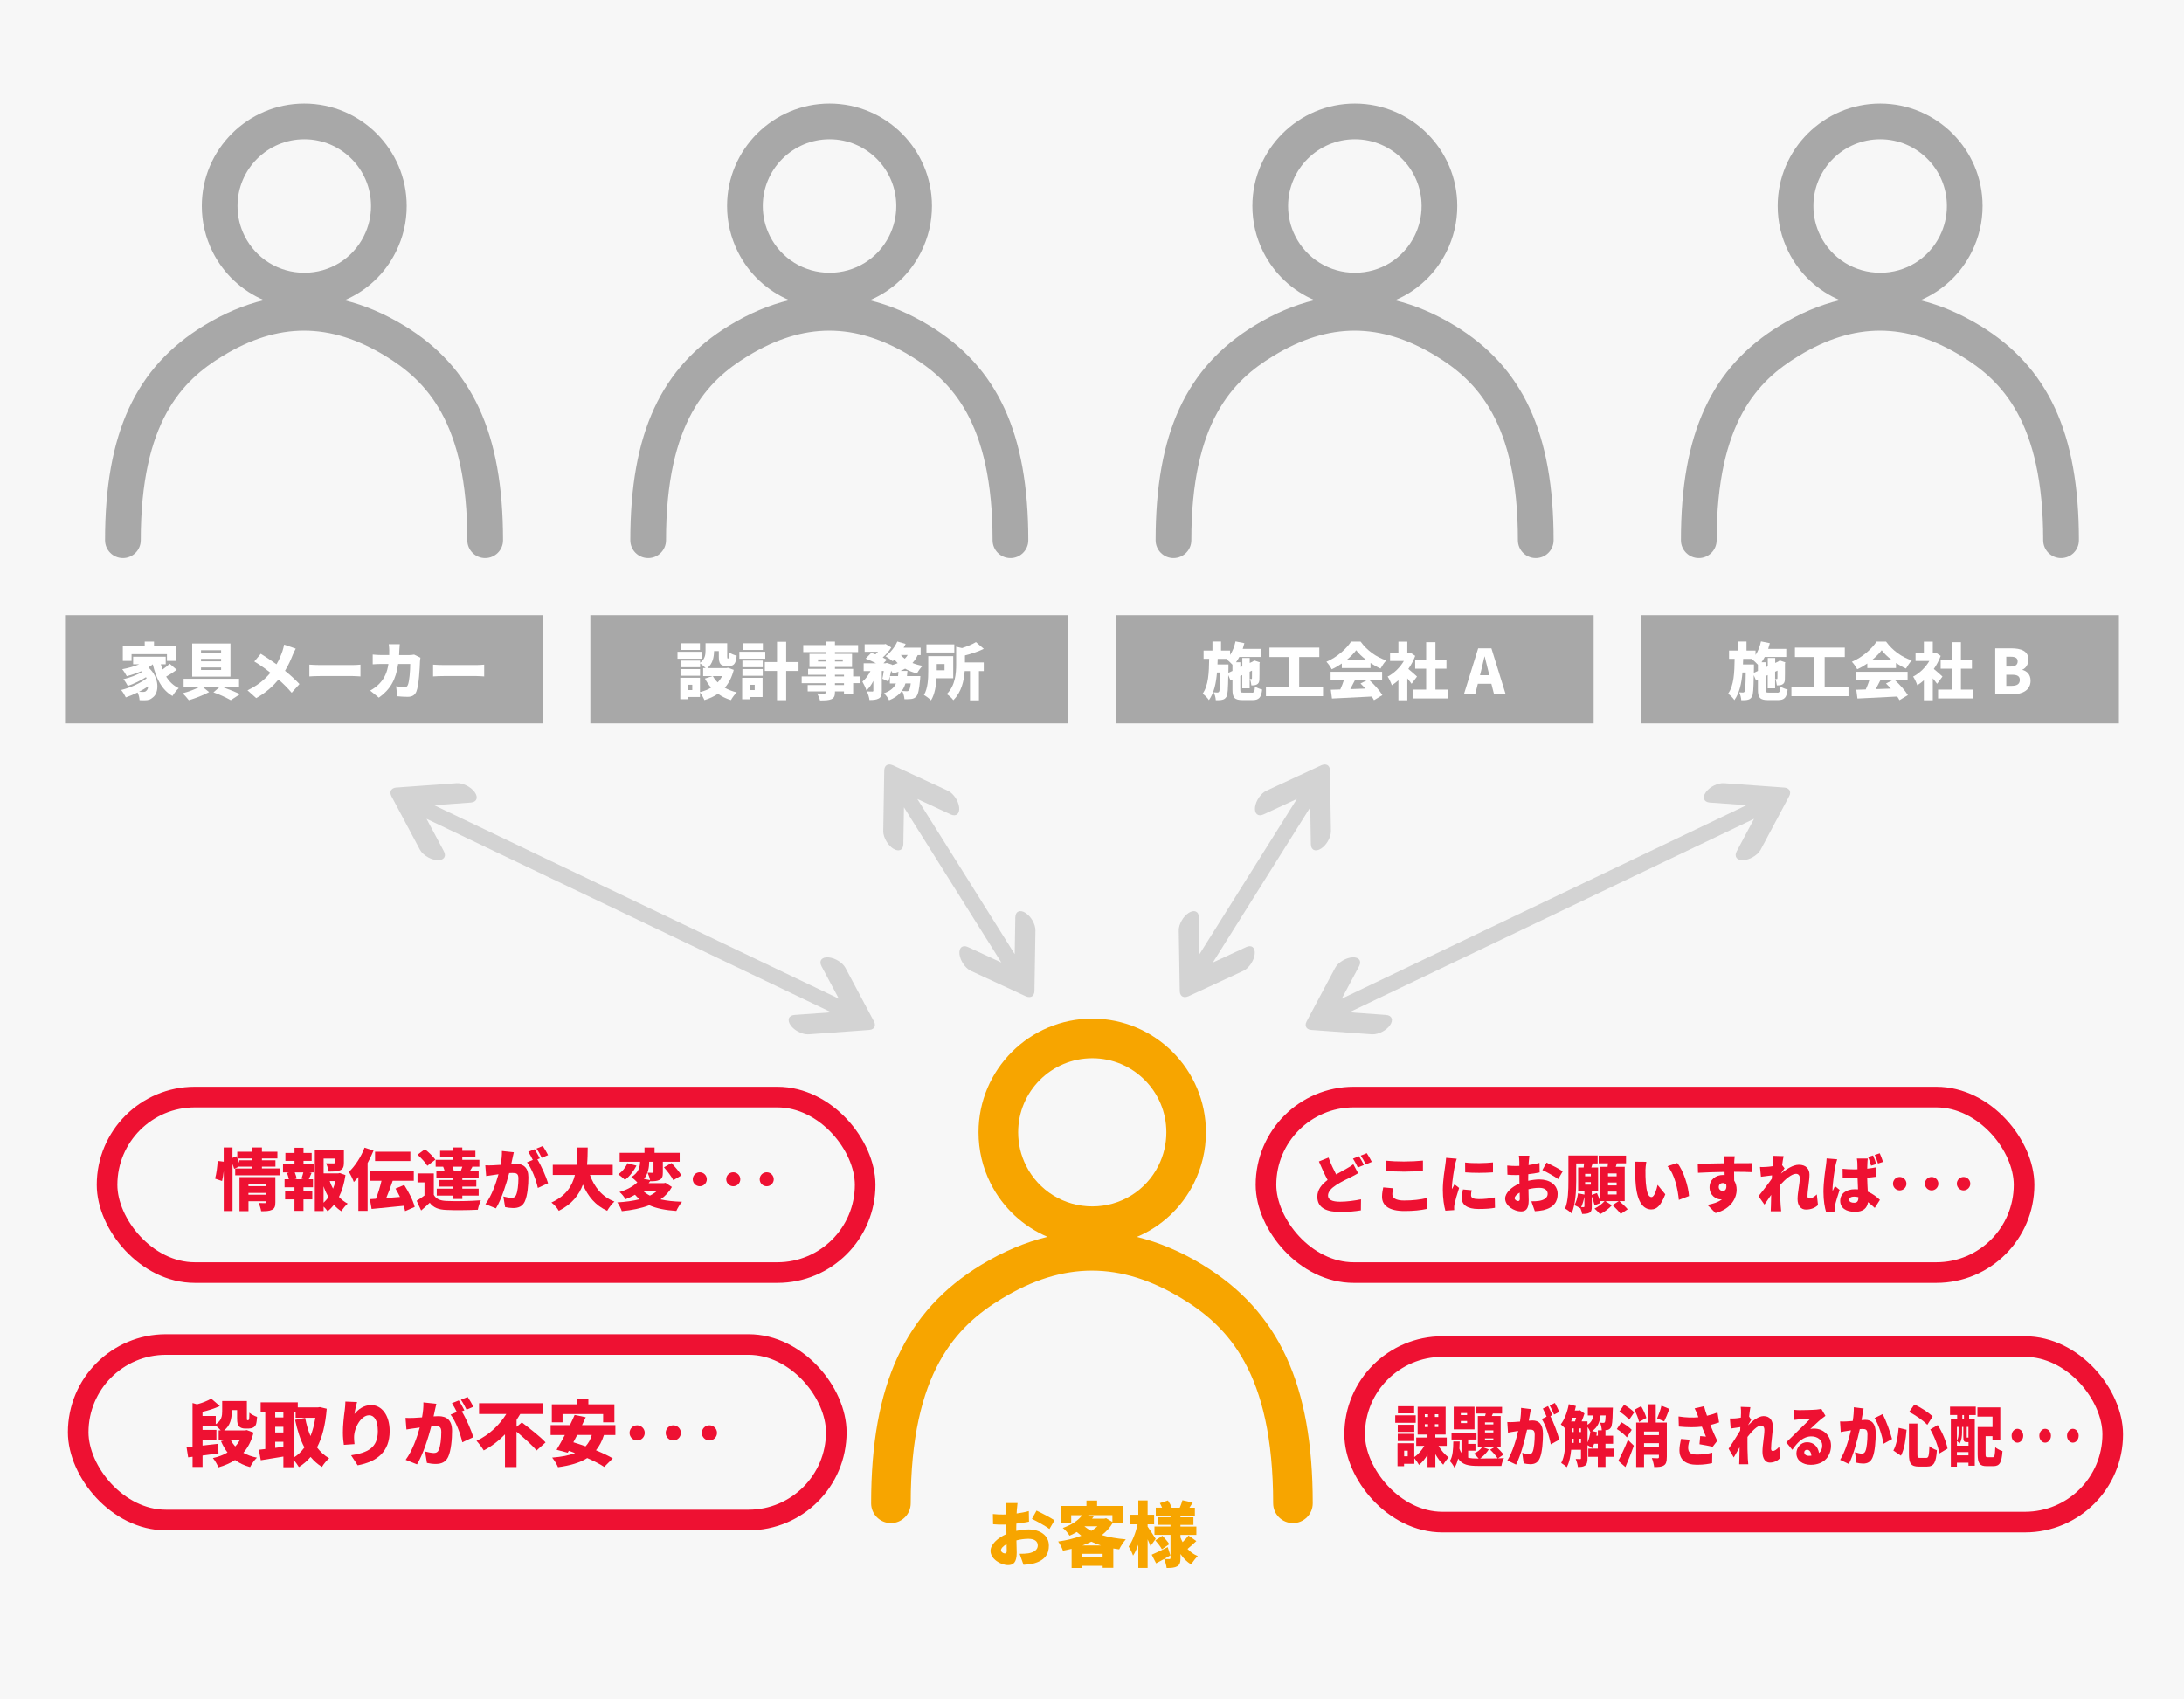 <?xml version="1.0" encoding="UTF-8"?><svg id="_イヤー_2" xmlns="http://www.w3.org/2000/svg" viewBox="0 0 529.55 412"><defs><style>.cls-1{fill:#fff;}.cls-2{fill:#ee1132;}.cls-3{fill:none;stroke:#ee1132;stroke-miterlimit:10;stroke-width:5px;}.cls-4{fill:#f7a500;}.cls-5{fill:#d3d3d3;}.cls-6{fill:#f7f7f7;}.cls-7{fill:#a8a8a8;}</style></defs><g id="contents"><g><rect class="cls-6" width="529.55" height="412"/><rect class="cls-3" x="25.96" y="266.03" width="183.81" height="42.56" rx="21.28" ry="21.28"/><rect class="cls-3" x="306.96" y="266.03" width="183.81" height="42.56" rx="21.28" ry="21.28"/><rect class="cls-3" x="328.46" y="326.53" width="183.81" height="42.56" rx="21.28" ry="21.28"/><rect class="cls-3" x="18.96" y="326.03" width="183.81" height="42.56" rx="21.28" ry="21.28"/><path class="cls-5" d="M249.26,241.75c.08,.02,.15,.02,.22,.02,.07,0,.14,.02,.21,.01,.06,0,.12-.02,.18-.04,.06-.01,.13-.02,.19-.05,.06-.02,.1-.06,.16-.09,.05-.03,.11-.06,.15-.1,.05-.04,.08-.1,.12-.15,.04-.05,.08-.09,.11-.15,.03-.06,.05-.13,.08-.19,.03-.07,.06-.13,.08-.21,.02-.07,.02-.14,.03-.22,.01-.09,.03-.18,.03-.28,0-.02,0-.03,0-.04l.24-14.65c.02-1.47-1.05-3.37-2.4-4.24-1.35-.87-2.46-.39-2.48,1.08l-.15,8.92-23.61-37.63,8.09,3.75c1.33,.62,2.25-.17,2.05-1.77-.2-1.6-1.44-3.39-2.78-4l-13.3-6.16s-.03,0-.04-.01c-.04-.02-.09-.03-.13-.05-.07-.03-.13-.05-.2-.06-.05-.01-.09-.03-.14-.04-.04,0-.07-.01-.11-.02-.06,0-.12-.01-.18-.01-.05,0-.09,0-.14,0-.03,0-.06,.01-.1,.02-.05,0-.11,.02-.16,.04-.04,.01-.08,.02-.12,.03-.03,.01-.06,.03-.09,.05-.02,.01-.05,.01-.07,.03s-.04,.04-.06,.05c-.03,.02-.06,.04-.09,.06-.03,.03-.05,.06-.08,.09-.04,.04-.07,.08-.1,.13-.02,.03-.04,.05-.06,.08-.02,.04-.04,.08-.05,.12-.02,.05-.05,.11-.07,.17-.01,.04-.02,.07-.03,.11-.01,.05-.02,.1-.02,.14-.01,.07-.02,.13-.03,.21,0,.05,0,.09-.01,.14,0,.02,0,.03,0,.04l-.24,14.65c-.01,.81,.31,1.76,.83,2.59,.42,.67,.96,1.26,1.56,1.65,1.35,.87,2.46,.39,2.48-1.08l.15-8.92,23.61,37.63-8.09-3.75c-1.33-.62-2.25,.17-2.05,1.77,.09,.71,.39,1.46,.8,2.13,.52,.83,1.23,1.54,1.97,1.88l13.3,6.16s.03,0,.04,.01c.09,.04,.18,.06,.26,.09,.07,.02,.14,.05,.21,.06Z"/><path class="cls-5" d="M287.61,241.75c-.08,.02-.15,.02-.22,.02-.07,0-.14,.02-.21,.01-.06,0-.12-.02-.18-.04-.06-.01-.13-.02-.19-.05-.06-.02-.1-.06-.16-.09-.05-.03-.11-.06-.15-.1-.05-.04-.08-.1-.12-.15-.04-.05-.08-.09-.11-.15-.03-.06-.05-.13-.08-.19-.03-.07-.06-.13-.08-.21-.02-.07-.02-.14-.03-.22-.01-.09-.03-.18-.03-.28,0-.02,0-.03,0-.04l-.24-14.65c-.02-1.47,1.05-3.37,2.4-4.24,1.35-.87,2.46-.39,2.48,1.08l.15,8.92,23.61-37.63-8.09,3.75c-1.33,.62-2.25-.17-2.05-1.77,.2-1.6,1.44-3.39,2.78-4l13.3-6.16s.03,0,.04-.01c.04-.02,.09-.03,.13-.05,.07-.03,.13-.05,.2-.06,.05-.01,.09-.03,.14-.04,.04,0,.07-.01,.11-.02,.06,0,.12-.01,.18-.01,.05,0,.09,0,.14,0,.03,0,.06,.01,.1,.02,.05,0,.11,.02,.16,.04,.04,.01,.08,.02,.12,.03,.03,.01,.06,.03,.09,.05,.02,.01,.05,.01,.07,.03s.04,.04,.06,.05c.03,.02,.06,.04,.09,.06,.03,.03,.05,.06,.08,.09,.04,.04,.07,.08,.1,.13,.02,.03,.04,.05,.06,.08,.02,.04,.04,.08,.05,.12,.02,.05,.05,.11,.07,.17,.01,.04,.02,.07,.03,.11,.01,.05,.02,.1,.02,.14,.01,.07,.02,.13,.03,.21,0,.05,0,.09,.01,.14,0,.02,0,.03,0,.04l.24,14.65c.01,.81-.31,1.76-.83,2.59-.42,.67-.96,1.26-1.56,1.65-1.35,.87-2.46,.39-2.48-1.08l-.15-8.92-23.61,37.63,8.09-3.75c1.33-.62,2.25,.17,2.05,1.77-.09,.71-.39,1.46-.8,2.13-.52,.83-1.23,1.54-1.97,1.88l-13.3,6.16s-.03,0-.04,.01c-.09,.04-.18,.06-.26,.09-.07,.02-.14,.05-.21,.06Z"/><path class="cls-5" d="M317.49,249.67c-.08-.02-.14-.06-.2-.09-.06-.03-.13-.05-.19-.09-.05-.04-.09-.08-.14-.12-.05-.04-.1-.08-.14-.13-.04-.05-.06-.1-.09-.16-.03-.05-.06-.1-.08-.16-.02-.06-.03-.13-.04-.19,0-.06-.03-.12-.03-.18,0-.07,.01-.14,.02-.2,0-.07,.01-.14,.03-.22,.02-.07,.05-.14,.08-.2,.03-.09,.06-.17,.11-.26,0-.01,0-.03,.02-.04l6.89-12.93c.69-1.3,2.55-2.44,4.15-2.55,1.6-.11,2.34,.85,1.65,2.15l-4.2,7.87,98.14-46.92-8.9-.64c-1.46-.11-1.88-1.24-.94-2.54,.95-1.3,2.9-2.26,4.37-2.16l14.61,1.06s.03,0,.04,0c.05,0,.09,.01,.14,.02,.07,.01,.14,.02,.2,.04,.05,.01,.1,.02,.14,.03,.04,.01,.07,.03,.1,.04,.06,.02,.11,.05,.16,.08,.04,.02,.08,.04,.12,.06,.03,.02,.05,.04,.08,.06,.04,.03,.08,.07,.12,.11,.03,.03,.06,.05,.09,.08,.02,.03,.04,.06,.06,.09,.01,.02,.04,.04,.05,.06s.01,.05,.02,.07c.01,.03,.03,.06,.05,.09,.01,.04,.02,.08,.03,.12,.01,.05,.02,.11,.03,.16,0,.03,0,.06,.01,.1,0,.04,0,.09-.01,.13,0,.06-.01,.12-.02,.18,0,.04-.01,.07-.02,.11-.01,.04-.03,.09-.05,.14-.02,.06-.05,.13-.07,.19-.02,.04-.04,.08-.06,.13,0,.01,0,.03-.02,.04l-6.89,12.93c-.38,.72-1.13,1.39-1.99,1.86-.69,.38-1.45,.63-2.17,.68-1.6,.11-2.34-.85-1.65-2.15l4.2-7.87-98.14,46.92,8.9,.64c1.46,.11,1.88,1.24,.94,2.54-.42,.58-1.04,1.09-1.73,1.47-.86,.47-1.82,.75-2.64,.69l-14.61-1.06s-.03,0-.04,0c-.1,0-.18-.03-.27-.05-.07-.01-.15-.02-.21-.05Z"/><path class="cls-5" d="M211.23,249.67c.08-.02,.14-.06,.2-.09,.06-.03,.13-.05,.19-.09,.05-.04,.09-.08,.14-.12,.05-.04,.1-.08,.14-.13,.04-.05,.06-.1,.09-.16,.03-.05,.06-.1,.08-.16,.02-.06,.03-.13,.04-.19,0-.06,.03-.12,.03-.18,0-.07-.01-.14-.02-.2,0-.07-.01-.14-.03-.22-.02-.07-.05-.14-.08-.2-.03-.09-.06-.17-.11-.26,0-.01,0-.03-.02-.04l-6.89-12.93c-.69-1.3-2.55-2.44-4.15-2.55-1.6-.11-2.34,.85-1.65,2.15l4.2,7.87-98.14-46.92,8.9-.64c1.46-.11,1.88-1.24,.94-2.54-.95-1.3-2.9-2.26-4.37-2.16l-14.61,1.06s-.03,0-.04,0c-.05,0-.09,.01-.14,.02-.07,.01-.14,.02-.2,.04-.05,.01-.1,.02-.14,.03-.04,.01-.07,.03-.1,.04-.06,.02-.11,.05-.16,.08-.04,.02-.08,.04-.12,.06-.03,.02-.05,.04-.08,.06-.04,.03-.08,.07-.12,.11-.03,.03-.06,.05-.09,.08-.02,.03-.04,.06-.06,.09-.01,.02-.04,.04-.05,.06s-.01,.05-.02,.07c-.01,.03-.03,.06-.05,.09-.01,.04-.02,.08-.03,.12-.01,.05-.02,.11-.03,.16,0,.03,0,.06-.01,.1,0,.04,0,.09,.01,.13,0,.06,.01,.12,.02,.18,0,.04,.01,.07,.02,.11,.01,.04,.03,.09,.05,.14,.02,.06,.05,.13,.07,.19,.02,.04,.04,.08,.06,.13,0,.01,0,.03,.02,.04l6.89,12.93c.38,.72,1.13,1.39,1.99,1.86,.69,.38,1.45,.63,2.17,.68,1.6,.11,2.34-.85,1.65-2.15l-4.2-7.87,98.14,46.92-8.9,.64c-1.46,.11-1.88,1.24-.94,2.54,.42,.58,1.04,1.09,1.73,1.47,.86,.47,1.82,.75,2.64,.69l14.61-1.06s.03,0,.04,0c.1,0,.18-.03,.27-.05,.07-.01,.15-.02,.21-.05Z"/><g><path class="cls-2" d="M67.78,283.34v1.66h-10.75v-1.66h4.14v-.44h-3.17v-.05l-1.23,.58c-.08-.32-.23-.75-.39-1.19v11.43h-2.13v-9.68c-.1,.86-.24,1.72-.41,2.4l-1.69-.58c.32-1.12,.55-2.95,.63-4.3l1.46,.18v-3.44h2.13v2.52l.93-.39,.23,.5v-1.61h3.64v-1.02h2.34v1.02h3.75v1.64h-3.75v.44h3.28v1.54h-3.28v.44h4.27Zm-6.61-1.98v-.44h-3.62c.16,.36,.31,.73,.45,1.07v-.63h3.17Zm5.6,10.18c0,.97-.18,1.53-.84,1.83-.65,.32-1.49,.34-2.61,.34-.08-.58-.36-1.44-.62-2,.57,.05,1.35,.03,1.56,.03s.29-.06,.29-.26v-.18h-4.3v2.4h-2.18v-8.26h8.7v6.09Zm-6.53-4.4v.5h4.3v-.5h-4.3Zm4.3,2.58v-.45h-4.3v.45h4.3Z"/><path class="cls-2" d="M73.58,282.33h2.57v1.96h-1.14l.54,.13c-.26,.57-.47,1.09-.67,1.53h1.01v1.96h-2.31v.97h2.14v1.96h-2.14v2.78h-2.18v-2.78h-2.27v-1.96h2.27v-.97h-2.4v-1.96h1.04c-.1-.47-.26-1.06-.45-1.53l.52-.13h-1.49v-1.96h2.79v-.83h-2.21v-1.93h2.21v-1.25h2.18v1.25h1.98v1.93h-1.98v.83Zm-.5,3.49c.16-.44,.34-1.02,.47-1.53h-2.08c.21,.52,.41,1.12,.45,1.53l-.47,.13h2.09l-.47-.13Zm10.68-.86c-.29,1.96-.81,3.77-1.57,5.28,.62,.67,1.31,1.22,2.11,1.62-.5,.42-1.19,1.27-1.53,1.85-.67-.42-1.27-.94-1.8-1.54-.47,.58-.97,1.1-1.54,1.54-.23-.36-.6-.76-.97-1.12v1.07h-2.13v-14.76h7.05v3.04c0,.96-.19,1.53-.91,1.83-.7,.31-1.61,.32-2.78,.32-.08-.62-.37-1.46-.63-2.01,.67,.03,1.59,.03,1.82,.03,.24-.02,.32-.05,.32-.23v-.94h-2.74v3.59h3.54l.37-.08,1.4,.5Zm-5.31,6.69c.44-.41,.83-.84,1.19-1.33-.45-.81-.86-1.7-1.19-2.65v3.98Zm1.49-5.26c.21,.65,.49,1.27,.81,1.85,.24-.58,.44-1.2,.58-1.85h-1.4Z"/><path class="cls-2" d="M90.57,279c-.41,.99-.89,2.03-1.44,3.02v11.61h-2.24v-8.23c-.36,.45-.73,.86-1.1,1.23-.19-.57-.81-1.87-1.2-2.45,1.49-1.41,2.96-3.65,3.8-5.89l2.19,.71Zm7.65,14.68c-.06-.39-.19-.81-.36-1.28-2.74,.29-5.62,.57-7.76,.76l-.41-2.37c.45-.03,.94-.05,1.46-.1,.52-1.28,1.01-2.91,1.35-4.37h-2.71v-2.27h10.54v2.27h-5.11c-.49,1.44-1.04,2.94-1.57,4.19,1.07-.08,2.21-.16,3.33-.26-.34-.7-.71-1.4-1.09-2.03l2.11-.88c1.07,1.66,2.19,3.8,2.55,5.33l-2.32,1.01Zm1.28-12.14h-8.56v-2.26h8.56v2.26Z"/><path class="cls-2" d="M105.18,289.73c.54,1.01,1.53,1.43,3.05,1.49,2.03,.1,5.94,.05,8.36-.16-.26,.54-.62,1.62-.73,2.29-2.13,.11-5.58,.15-7.66,.05-1.83-.08-3.05-.5-4.01-1.74-.62,.6-1.25,1.17-2.08,1.87l-1.09-2.35c.6-.36,1.27-.81,1.9-1.28v-3.18h-1.69v-2.18h3.95v5.2Zm-1.56-7.03c-.44-.78-1.51-1.9-2.39-2.7l1.8-1.33c.89,.71,2.01,1.77,2.53,2.53l-1.95,1.49Zm4.19,1.28c-.08-.34-.21-.75-.36-1.07h-1.82v-1.67h4.12v-.58h-3.04v-1.61h3.04v-.8h2.34v.8h3.18v1.61h-3.18v.58h4.14v1.67h-1.83l.15,.03c-.24,.39-.46,.75-.63,1.04h2.14v1.64h-3.96v.52h3.39v1.59h-3.39v.52h3.96v1.67h-3.96v.83h-2.34v-.83h-3.86v-1.67h3.86v-.52h-3.26v-1.59h3.26v-.52h-3.95v-1.64h2Zm3.93-.06c.11-.31,.26-.67,.36-1.01h-2.4c.15,.36,.29,.73,.34,1.01l-.31,.06h2.27l-.26-.06Z"/><path class="cls-2" d="M124.58,279.42c-.11,.49-.24,1.09-.34,1.54-.08,.44-.18,.88-.28,1.3,.42-.03,.8-.05,1.09-.05,1.85,0,3.07,.88,3.07,3.28,0,1.88-.21,4.46-.89,5.89-.55,1.15-1.49,1.56-2.81,1.56-.62,0-1.38-.1-1.95-.23l-.42-2.57c.58,.16,1.56,.34,1.96,.34,.5,0,.88-.18,1.09-.62,.41-.8,.6-2.63,.6-4.12,0-1.17-.49-1.32-1.49-1.32-.18,0-.45,.02-.75,.03-.65,2.5-1.85,6.36-3.21,8.57l-2.55-1.02c1.53-2.06,2.57-5.07,3.17-7.26-.42,.06-.78,.11-1.01,.15-.52,.06-1.44,.19-1.98,.29l-.21-2.61c.62,.05,1.23,.02,1.87,0,.47-.02,1.14-.06,1.85-.11,.23-1.25,.34-2.37,.31-3.36l2.89,.31Zm5.71,1.72c.96,1.53,2.16,4.3,2.6,5.78l-2.48,1.15c-.39-1.87-1.46-4.72-2.63-6.22l1.41-.58c-.32-.63-.73-1.43-1.1-1.98l1.53-.62c.41,.6,.97,1.66,1.27,2.22l-.58,.24Zm1.07-.39c-.32-.67-.84-1.62-1.28-2.24l1.53-.62c.42,.62,1.01,1.66,1.28,2.21l-1.53,.65Z"/><path class="cls-2" d="M143.04,284.91c1.06,2.94,2.94,5.31,5.93,6.46-.58,.52-1.38,1.56-1.75,2.24-2.86-1.32-4.64-3.47-5.89-6.35-.93,2.5-2.65,4.76-5.84,6.35-.37-.65-1.09-1.49-1.79-2.01,3.56-1.61,5.05-4.04,5.7-6.69h-5.37v-2.45h5.76c.11-1.43,.1-2.86,.11-4.2h2.6c-.02,1.35-.03,2.78-.16,4.2h6.23v2.45h-5.52Z"/><path class="cls-2" d="M162.92,287.82c-.68,1.23-1.62,2.22-2.76,3.02,1.48,.34,3.21,.52,5.21,.58-.49,.55-1.09,1.57-1.38,2.22-2.66-.18-4.81-.6-6.56-1.38-1.96,.76-4.25,1.2-6.66,1.44-.18-.58-.7-1.62-1.1-2.13,1.98-.11,3.82-.36,5.42-.76-.41-.32-.78-.7-1.12-1.09-.68,.39-1.45,.75-2.31,1.09-.29-.55-.97-1.4-1.46-1.75,1.98-.6,3.38-1.43,4.33-2.35-.42-.45-1.04-.99-1.46-1.28,1.8-1.07,2.11-2.53,2.13-3.73h-4.95v-2.16h6.02v-1.28h2.44v1.28h6.09v2.16h-4.08v2.57c0,.96-.13,1.51-.78,1.83-.62,.32-1.36,.34-2.29,.34v-.03c-.13,.16-.24,.32-.37,.49h3.7l.39-.08,1.54,1.01Zm-8.6-5.16c-.67,1.32-1.69,2.65-2.79,3.44-.42-.42-1.17-1.04-1.62-1.35,.97-.63,1.83-1.74,2.22-2.68l2.19,.58Zm1.56,6.07c.47,.47,1.04,.86,1.7,1.2,.68-.34,1.28-.73,1.79-1.2h-3.49Zm1.53-7.03c-.02,1.3-.2,2.86-1.27,4.17l1.48,.29c-.11-.58-.36-1.28-.6-1.79,.44,.02,1.02,.02,1.2,.02s.23-.03,.23-.19v-2.5h-1.04Zm5.39,.32c.86,.89,1.93,2.13,2.42,3l-1.96,1.17c-.41-.86-1.43-2.18-2.27-3.13l1.82-1.04Z"/><path class="cls-2" d="M169.67,284.26c.93,0,1.71,.76,1.71,1.7s-.78,1.7-1.71,1.7-1.7-.76-1.7-1.7,.76-1.7,1.7-1.7Z"/><path class="cls-2" d="M177.79,284.26c.93,0,1.71,.76,1.71,1.7s-.78,1.7-1.71,1.7-1.7-.76-1.7-1.7,.76-1.7,1.7-1.7Z"/><path class="cls-2" d="M185.9,284.26c.93,0,1.71,.76,1.71,1.7s-.78,1.7-1.71,1.7-1.7-.76-1.7-1.7,.76-1.7,1.7-1.7Z"/></g><g><path class="cls-2" d="M61.48,347.37c-.51,2.03-1.35,3.64-2.47,4.92,.93,.53,2.03,.93,3.29,1.17-.58,.53-1.31,1.59-1.66,2.29-1.44-.4-2.65-.96-3.64-1.72-1.17,.77-2.52,1.35-4.05,1.79-.26-.67-.86-1.72-1.33-2.26,1.33-.28,2.52-.74,3.54-1.35-.61-.79-1.14-1.72-1.58-2.75l1.21-.32h-1.77v-2.29h.49c-.33-.39-.82-.86-1.21-1.16h-3.19v1.05h3.36v2.35h-3.36v1.44c1.23-.12,2.54-.28,3.78-.42l.09,2.33c-1.28,.18-2.61,.35-3.87,.51v2.77h-2.42v-2.47l-1.07,.14-.39-2.47c.44-.04,.93-.09,1.45-.14v-10.56l1.09,.32c1.31-.35,2.61-.88,3.45-1.38l2.08,1.8c-1.28,.6-2.79,1.07-4.2,1.4v1h3.21v2.01c1.42-.88,1.56-2.03,1.56-3.12v-2.52h5.99v4.08c0,.28,0,.42,.02,.49,.04,.05,.07,.09,.12,.09h.16c.05,0,.11-.02,.14-.05,.05-.04,.09-.14,.12-.37,.02-.25,.05-.75,.05-1.4,.42,.39,1.26,.81,1.87,1.02-.05,.7-.14,1.47-.28,1.82-.14,.37-.37,.61-.7,.77-.28,.16-.72,.23-1.03,.23h-1c-.47,0-1.03-.16-1.35-.51-.33-.35-.49-.79-.49-2v-1.96h-1.3v.39c0,1.58-.32,3.36-1.86,4.54h5.06l.44-.09,1.63,.6Zm-5.55,1.79c.3,.58,.67,1.1,1.1,1.59,.46-.49,.84-1.02,1.16-1.59h-2.26Z"/><path class="cls-2" d="M79.22,341.63c-.32,3.89-1.09,6.95-2.35,9.35,.81,1.09,1.79,1.98,2.94,2.63-.58,.47-1.37,1.45-1.75,2.1-1.07-.67-1.96-1.47-2.75-2.42-.81,.96-1.75,1.77-2.84,2.45-.32-.53-.82-1.24-1.31-1.75v1.8h-2.45v-2.59c-1.93,.33-3.91,.63-5.48,.89l-.47-2.54c.47-.05,1-.1,1.56-.18v-8.97h-1.12v-2.35h9v1.23h4.92l.44-.07,1.66,.4Zm-12.49,.79v1.3h1.98v-1.3h-1.98Zm0,4.94h1.98v-1.38h-1.98v1.38Zm1.98,3.47v-1.21h-1.98v1.47l1.98-.26Zm2.45,2.65c1.02-.61,1.89-1.45,2.65-2.49-1.02-1.91-1.72-4.15-2.26-6.69l2.44-.47c.3,1.56,.72,3.05,1.3,4.4,.53-1.33,.91-2.82,1.17-4.43h-4.78v-1.37h-.51v11.05Z"/><path class="cls-2" d="M86.58,339.96c-.18,.61-.53,2.08-.63,2.91,.89-1.09,2.24-2.15,4.05-2.15,2.49,0,4.48,2.38,4.48,6.31,0,4.96-3,7.41-7.76,8.29l-1.59-2.43c3.91-.61,6.48-1.73,6.48-5.85,0-2.63-.88-3.85-2.1-3.85-1.98,0-3.66,3.05-3.66,5.33,0,.37,.02,.91,.11,1.66l-2.59,.18c-.1-.67-.23-1.79-.23-2.96,0-1.61,.18-3.52,.46-5.54,.09-.68,.14-1.47,.14-2l2.86,.12Z"/><path class="cls-2" d="M105.8,340.4c-.12,.53-.26,1.17-.37,1.66-.09,.47-.19,.95-.3,1.4,.46-.04,.86-.05,1.17-.05,2,0,3.31,.95,3.31,3.54,0,2.03-.23,4.82-.96,6.36-.6,1.24-1.61,1.68-3.03,1.68-.67,0-1.49-.11-2.1-.25l-.46-2.77c.63,.18,1.68,.37,2.12,.37,.54,0,.95-.19,1.17-.67,.44-.86,.65-2.84,.65-4.45,0-1.26-.53-1.42-1.61-1.42-.19,0-.49,.02-.81,.04-.7,2.7-2,6.87-3.47,9.25l-2.75-1.1c1.65-2.22,2.77-5.47,3.42-7.83-.46,.07-.84,.12-1.09,.16-.56,.07-1.56,.21-2.14,.32l-.23-2.82c.67,.05,1.33,.02,2.01,0,.51-.02,1.23-.07,2-.12,.25-1.35,.37-2.56,.33-3.63l3.12,.33Zm6.17,1.86c1.03,1.65,2.33,4.64,2.8,6.24l-2.68,1.24c-.42-2.01-1.58-5.1-2.84-6.71l1.52-.63c-.35-.68-.79-1.54-1.19-2.14l1.65-.67c.44,.65,1.05,1.79,1.37,2.4l-.63,.26Zm1.16-.42c-.35-.72-.91-1.75-1.38-2.42l1.65-.67c.46,.67,1.09,1.79,1.38,2.38l-1.65,.7Z"/><path class="cls-2" d="M126.53,344.92c1.77,1.38,4.48,3.43,5.75,4.85l-2.19,1.96c-.98-1.24-3.1-3.1-4.85-4.57v8.58h-2.8v-7.92c-1.49,1.54-3.22,2.89-5.15,3.89-.4-.68-1.21-1.75-1.75-2.33,3.07-1.4,5.64-3.94,7.22-6.5h-6.6v-2.61h15.38v2.61h-5.4c-.28,.49-.58,.98-.89,1.45v1.66l1.3-1.09Z"/><path class="cls-2" d="M146.44,347.97c-.47,1.49-1.12,2.72-1.94,3.71,1.58,.65,3.03,1.33,4.08,1.96l-2.08,2.07c-.98-.67-2.47-1.42-4.12-2.15-1.82,1.17-4.19,1.82-7.08,2.22-.23-.61-.95-1.77-1.42-2.33,2.22-.18,4.08-.51,5.55-1.1-.51-.19-1.02-.39-1.52-.54l-.26,.46-2.7-.72c.6-.98,1.31-2.24,2.01-3.57h-3.45v-2.4h4.68c.4-.86,.81-1.68,1.14-2.47l2.7,.56c-.28,.61-.6,1.26-.91,1.91h8.09v2.4h-2.77Zm-10.05-3.07h-2.59v-4.36h6.13v-1.42h2.73v1.42h6.31v4.36h-2.73v-2.01h-9.84v2.01Zm3.56,3.07c-.31,.61-.63,1.21-.93,1.77,.93,.28,1.93,.61,2.96,.98,.68-.74,1.19-1.63,1.51-2.75h-3.54Z"/><path class="cls-2" d="M154.49,345.62c1,0,1.84,.82,1.84,1.84s-.84,1.84-1.84,1.84-1.84-.82-1.84-1.84,.82-1.84,1.84-1.84Z"/><path class="cls-2" d="M163.25,345.62c1,0,1.84,.82,1.84,1.84s-.84,1.84-1.84,1.84-1.84-.82-1.84-1.84,.82-1.84,1.84-1.84Z"/><path class="cls-2" d="M172.01,345.62c1,0,1.84,.82,1.84,1.84s-.84,1.84-1.84,1.84-1.84-.82-1.84-1.84,.82-1.84,1.84-1.84Z"/></g><g><path class="cls-2" d="M343.27,345.01h-4.97v-1.81h4.97v1.81Zm5.52,5.59c.65,1.11,1.57,2.16,2.47,2.82-.42,.4-1.02,1.2-1.32,1.75-.67-.64-1.33-1.55-1.91-2.56v3.14h-1.9v-3c-.59,.99-1.29,1.86-2.06,2.47-.26-.48-.74-1.17-1.14-1.62v1.35h-2.49v.58h-1.59v-5.56h4.07v3.35c.94-.62,1.81-1.63,2.43-2.71h-1.96v-2.03h2.73v-.72h-2.39v-6.73h6.79v6.73h-2.5v.72h2.77v2.03h-2.02Zm-5.87-3.38h-4.01v-1.73h4.01v1.73Zm-4.01,.48h4.01v1.73h-4.01v-1.73Zm3.98-4.97h-3.94v-1.73h3.94v1.73Zm-1.56,9.04h-.87v1.36h.87v-1.36Zm4.14-8.17h.78v-.67h-.78v.67Zm0,2.44h.78v-.69h-.78v.69Zm3.27-3.11h-.82v.67h.82v-.67Zm0,2.42h-.82v.69h.82v-.69Z"/><path class="cls-2" d="M363.25,353.63c.58-.02,1.09-.03,1.41-.05-.26,.43-.52,1.31-.62,1.89h-5.66c-2.33,0-3.83-.27-4.83-1.79-.19,.85-.47,1.6-.9,2.21-.23-.5-.73-1.25-1.12-1.6,.74-1.09,.82-2.84,.85-4.74h1.55c-.01,.59-.03,1.17-.07,1.73,.13,.42,.31,.77,.5,1.06v-3.28h-2.41v-1.67h6.06v1.67h-2.03v1.06h1.77v1.65h-1.77v1.7c.66,.16,1.45,.21,2.39,.21h.16c-.32-.38-.82-.93-1.13-1.19,.79-.38,1.57-.99,2-1.62l1.59,.59c-.51,.83-1.33,1.65-2.11,2.21,1.04,0,2.85,0,4.26-.03-.42-.62-1.2-1.54-1.83-2.1l1.13-.69h-4.11v-7.47h1.76l.16-.62h-2.29v-1.6h6.24v1.6h-2.22l-.26,.62h2.15v7.47h-1.06c.66,.56,1.36,1.33,1.75,1.87l-1.33,.91Zm-5.73-7.02h-5.04v-5.48h5.04v5.48Zm-1.8-3.96h-1.52v.5h1.52v-.5Zm0,1.92h-1.52v.51h1.52v-.51Zm6.37,.34h-2.03v.5h2.03v-.5Zm0,1.94h-2.03v.5h2.03v-.5Zm0,1.94h-2.03v.5h2.03v-.5Z"/><path class="cls-2" d="M371.19,341.7c-.09,.48-.2,1.07-.28,1.52-.07,.43-.15,.87-.23,1.28,.35-.03,.66-.05,.9-.05,1.53,0,2.54,.87,2.54,3.24,0,1.86-.17,4.41-.74,5.82-.46,1.14-1.24,1.54-2.33,1.54-.51,0-1.14-.1-1.61-.22l-.35-2.53c.48,.16,1.29,.34,1.63,.34,.42,0,.73-.18,.9-.61,.34-.78,.5-2.6,.5-4.07,0-1.15-.4-1.3-1.24-1.3-.15,0-.38,.02-.62,.03-.54,2.47-1.53,6.28-2.66,8.46l-2.11-1.01c1.26-2.03,2.12-5,2.62-7.16-.35,.06-.65,.11-.83,.14-.43,.06-1.2,.19-1.64,.29l-.17-2.58c.51,.05,1.02,.02,1.55,0,.39-.02,.94-.06,1.53-.11,.19-1.23,.28-2.34,.26-3.32l2.39,.3Zm4.73,1.7c.79,1.51,1.79,4.25,2.15,5.7l-2.06,1.14c-.32-1.84-1.21-4.66-2.18-6.14l1.17-.58c-.27-.62-.6-1.41-.91-1.95l1.26-.61c.34,.59,.81,1.63,1.05,2.19l-.48,.24Zm.89-.38c-.27-.66-.7-1.6-1.06-2.21l1.26-.61c.35,.61,.83,1.63,1.06,2.18l-1.26,.64Z"/><path class="cls-2" d="M391.42,353.26h-2.14v2.45h-1.86v-2.45h-2.31v-1.99h2.31v-1.17h-.9c-.13,.4-.3,.77-.46,1.07-.26-.22-.77-.53-1.14-.74v3.17c0,.85-.12,1.43-.56,1.76-.46,.32-1.01,.37-1.77,.37-.05-.54-.31-1.44-.54-1.95,.44,.03,.93,.03,1.09,.03,.15,0,.2-.06,.2-.26v-2h-2.38c-.15,1.52-.44,3.09-1.08,4.23-.28-.3-.98-.83-1.34-1.03,.91-1.65,.98-4.04,.98-5.85v-2.48c-.34-.35-.78-.8-1.08-1.03,.9-1.15,1.59-3.01,1.94-4.89l1.72,.45c-.08,.37-.16,.74-.27,1.09h1.01l.24-.08,1.1,.8c-.17,.59-.43,1.27-.69,1.91h1.42v.82c.91-.54,1.26-1.31,1.41-2.26h-1.33v-1.89h6.08s-.01,.46-.03,.71c-.05,2.52-.16,3.67-.46,4.12-.24,.37-.52,.51-.87,.59-.16,.03-.39,.05-.63,.06h.19v1.33h1.85v1.94h-1.85v1.17h2.14v1.99Zm-10.12-9.47c-.12,.3-.23,.61-.35,.9h.94c.09-.27,.19-.59,.27-.9h-.86Zm-.23,5.14c0,.3,0,.62-.01,.95h.51v-1.01h-.5v.06Zm0-1.68h.5v-.88h-.5v.88Zm1.76,0h.51v-.88h-.51v.88Zm.51,2.63v-1.01h-.51v1.01h.51Zm1.59-.1c.31-.72,.54-1.62,.67-2.52-.13-.35-.39-.85-.67-1.22v3.73Zm2.5-1.62v-1.33h.95c-.03-.58-.19-1.36-.43-1.86,.36,.05,.65,.06,.82,.06,.15,0,.26-.03,.35-.18,.09-.14,.16-.59,.2-1.62h-1.24c-.2,1.62-.69,2.88-2.03,3.78l1.16,.27c-.04,.29-.09,.58-.15,.86h.36Z"/><path class="cls-2" d="M394.46,348.55c-.48-.62-1.57-1.49-2.43-2.02l1.1-1.65c.85,.46,1.96,1.23,2.51,1.84l-1.18,1.83Zm-2.08,5.69c.66-1.22,1.59-3.19,2.34-5.09l1.43,1.41c-.6,1.73-1.32,3.51-2.04,5.18l-1.72-1.49Zm1.4-13.59c.83,.46,1.92,1.22,2.46,1.83l-1.22,1.79c-.47-.61-1.53-1.46-2.37-1.99l1.13-1.63Zm3.64,4.17c-.15-.8-.65-2.03-1.14-2.96l1.65-.87c.51,.87,1.06,2.03,1.26,2.85l-1.77,.98Zm6.72,8.54c0,1.06-.16,1.65-.73,2-.56,.35-1.32,.38-2.33,.38-.07-.62-.32-1.59-.56-2.18,.52,.05,1.24,.05,1.44,.05,.2-.02,.27-.08,.27-.29v-.54h-3.6v2.95h-1.91v-10.77h2.77v-4.44h1.98v4.44h2.68v8.4Zm-5.51-6.23v.88h3.6v-.88h-3.6Zm3.6,3.72v-.9h-3.6v.9h3.6Zm2.53-9.2c-.42,1.15-.87,2.27-1.25,3.03l-1.71-.74c.36-.82,.82-2.08,1.05-3.08l1.91,.79Z"/><path class="cls-2" d="M416.82,344.92c-.62,.21-1.34,.43-2.12,.62,.5,1.28,1.09,2.63,1.68,3.85l-1.12,1.44c-.81-.19-2.12-.46-3.19-.62l.17-1.97c.42,.05,1.02,.11,1.4,.13-.28-.69-.65-1.52-.99-2.42-1.6,.19-3.46,.19-5.59-.02l-.07-2.45c1.9,.29,3.46,.32,4.81,.19l-.2-.53c-.24-.66-.38-.99-.71-1.62l2.29-.53c.17,.74,.43,1.49,.71,2.32,.93-.21,1.73-.48,2.55-.8l.38,2.4Zm-7.14,4.2c-.15,.48-.36,1.38-.36,1.84,0,1.03,.32,1.76,2.15,1.76s2.72-.24,3.7-.46l-.04,2.53c-.7,.16-1.92,.4-3.66,.4-2.78,0-4.26-1.22-4.26-3.56,0-.71,.17-1.78,.38-2.71l2.1,.19Z"/><path class="cls-2" d="M431.65,353.54c-.56,.59-1.36,1.12-2.54,1.12-1.06,0-1.77-.96-1.77-2.63s.47-3.86,.47-5.26c0-.71-.31-1.09-.81-1.09-.91,0-2.27,1.41-3.29,2.76-.01,.34-.01,.67-.01,.99,0,1.2,0,2.76,.09,4.28,.01,.29,.07,.98,.11,1.36h-2.2c.03-.4,.04-1.06,.04-1.31,.01-.96,.03-1.79,.05-2.8-.51,.88-1.05,1.86-1.41,2.45l-1.25-2.11c.75-1.11,2-3.03,2.8-4.39l.04-.85c-.69,.1-1.61,.24-2.33,.35l-.2-2.45c.43,.02,.77,.02,1.32-.02,.36-.03,.85-.08,1.34-.18,.03-.5,.04-.9,.04-1.06,0-.5,.01-1.01-.07-1.55l2.34,.08c-.09,.5-.2,1.3-.31,2.26l.51,.8c-.17,.27-.48,.83-.73,1.25v.05c1.05-1.04,2.49-2.2,3.74-2.2,1.55,0,2.23,1.11,2.23,2.47,0,1.67-.42,3.78-.42,5.45,0,.35,.16,.54,.42,.54,.38,0,.97-.34,1.55-1.03l.26,2.71Z"/><path class="cls-2" d="M442.61,343.33c-.35,.26-.69,.5-1.02,.77-.75,.61-1.92,1.75-2.65,2.42,.35-.08,.6-.1,.93-.1,2.29,0,4.09,1.75,4.09,4.13s-1.51,4.65-4.95,4.65c-1.88,0-3.44-1.04-3.44-2.79,0-1.39,1.08-2.69,2.58-2.69,1.63,0,2.68,1.12,2.9,2.63,.52-.43,.78-1.06,.78-1.83,0-1.36-1.17-2.21-2.63-2.21-1.95,0-3.35,1.39-4.62,3.25l-1.47-1.81c.86-.8,2.41-2.37,3.2-3.14,.74-.74,1.98-1.87,2.62-2.56-.67,.02-2.04,.08-2.76,.14-.4,.03-.87,.08-1.2,.14l-.07-2.48c.42,.06,.91,.1,1.36,.1,.71,0,3.37-.05,4.17-.13,.63-.06,1.01-.13,1.18-.19l1,1.7Zm-3.41,9.66c-.07-.88-.47-1.44-1.04-1.44-.43,0-.69,.3-.69,.62,0,.5,.44,.85,1.12,.85,.21,0,.42-.02,.6-.03Z"/><path class="cls-2" d="M451.87,341.55c-.09,.48-.2,1.07-.28,1.52-.07,.43-.15,.87-.23,1.28,.35-.03,.66-.05,.9-.05,1.53,0,2.54,.86,2.54,3.24,0,1.86-.17,4.41-.74,5.82-.46,1.14-1.24,1.54-2.33,1.54-.51,0-1.14-.1-1.61-.22l-.35-2.53c.48,.16,1.29,.34,1.63,.34,.42,0,.73-.18,.9-.61,.34-.78,.5-2.6,.5-4.07,0-1.15-.4-1.3-1.24-1.3-.15,0-.38,.02-.62,.03-.54,2.47-1.53,6.28-2.66,8.46l-2.11-1.01c1.26-2.03,2.12-5,2.62-7.16-.35,.06-.65,.11-.83,.14-.43,.06-1.2,.19-1.64,.29l-.17-2.58c.51,.05,1.02,.02,1.55,0,.39-.02,.94-.06,1.53-.11,.19-1.23,.28-2.34,.26-3.32l2.39,.3Zm4.6,1.36c.81,1.43,1.9,4.5,2.29,6.04l-2.06,1.14c-.32-1.84-1.21-4.74-2.18-6.22l1.95-.96Z"/><path class="cls-2" d="M462.28,346.71c-.2,2.28-.51,4.68-1.36,6.28l-1.84-1.25c.74-1.36,1.1-3.32,1.28-5.5l1.92,.46Zm2.63-1.52v7.43c0,.8,.07,.9,.65,.9h1.48c.58,0,.69-.48,.78-2.85,.44,.42,1.28,.83,1.81,.99-.2,3-.71,3.97-2.42,3.97h-1.94c-1.9,0-2.41-.74-2.41-3.01v-7.43h2.04Zm-.75-4.6c1.57,.67,3.37,1.89,4.45,2.87l-1.3,2.05c-1.02-1.07-2.85-2.36-4.42-3.11l1.28-1.81Zm5.67,4.97c1.13,1.73,2.07,4.04,2.39,5.7l-1.99,1.19c-.26-1.62-1.16-4.07-2.2-5.82l1.8-1.07Z"/><path class="cls-2" d="M472.82,341.1h6.24v2.03h-1.61v.98h1.37v11.31h-1.53v-.74h-2.8v.96h-1.47v-11.54h1.53v-.98h-1.73v-2.03Zm4.01,8.59c-.62,0-.79-.26-.79-1.3v-2.37h-.31v1.27c0,.87-.09,2-.6,2.77-.12-.18-.44-.5-.63-.64v1.14h2.8v-.86h-.46Zm-2.34-3.67v3.3c.38-.62,.4-1.39,.4-2.05v-1.25h-.4Zm2.8,6.89v-.79h-2.8v.79h2.8Zm-1.09-9.77h-.4v.98h.4v-.98Zm1.09,2.88h-.42v2.35c0,.22,.01,.24,.08,.24h.08c.12,0,.15-.02,.17-.06,.03,.03,.05,.05,.08,.08v-2.61Zm5.88,7.34c.46,0,.54-.37,.62-2.42,.42,.38,1.24,.79,1.75,.93-.19,2.79-.69,3.65-2.19,3.65h-1.67c-1.64,0-2.16-.66-2.16-2.93v-6.54h3.6v-2.53h-3.66v-2.24h5.55v7.93h-1.9v-.95h-1.67v4.31c0,.71,.07,.79,.54,.79h1.18Z"/><path class="cls-2" d="M489.16,346.47c.77,0,1.41,.75,1.41,1.68s-.65,1.68-1.41,1.68-1.41-.75-1.41-1.68,.63-1.68,1.41-1.68Z"/><path class="cls-2" d="M495.88,346.47c.77,0,1.41,.75,1.41,1.68s-.65,1.68-1.41,1.68-1.41-.75-1.41-1.68,.63-1.68,1.41-1.68Z"/><path class="cls-2" d="M502.6,346.47c.77,0,1.41,.75,1.41,1.68s-.65,1.68-1.41,1.68-1.41-.75-1.41-1.68,.63-1.68,1.41-1.68Z"/></g><g><path class="cls-2" d="M329.31,284.49c-.54,.33-1.1,.62-1.72,.93-.91,.45-2.2,1.04-3.55,1.9-1.19,.77-2.04,1.6-2.04,2.6s.98,1.49,2.94,1.49c1.52,0,3.61-.26,5.06-.59l-.03,2.68c-1.39,.23-2.93,.39-4.97,.39-3.16,0-5.59-.85-5.59-3.69,0-1.75,1.08-3,2.49-4.07-.71-1.32-1.42-2.88-2.11-4.49l2.34-.94c.56,1.55,1.24,2.94,1.84,4.09,.99-.59,1.92-1.07,2.57-1.44s1.15-.67,1.6-1.04l1.16,2.18Zm.19-4.12c.39,.57,.93,1.58,1.21,2.12l-1.47,.62c-.33-.64-.77-1.55-1.19-2.15l1.46-.59Zm1.9-.74c.4,.59,.96,1.58,1.22,2.11l-1.46,.62c-.31-.64-.81-1.55-1.22-2.14l1.46-.59Z"/><path class="cls-2" d="M337.83,288.14c-.12,.53-.23,.96-.23,1.46,0,.87,.79,1.52,2.87,1.52s4-.23,5.47-.6l.02,2.63c-1.47,.33-3.25,.51-5.39,.51-3.73,0-5.47-1.27-5.47-3.47,0-.94,.19-1.7,.29-2.26l2.45,.22Zm-1.67-6.68c1.15,.12,2.59,.19,4.24,.19,1.53,0,3.41-.09,4.62-.22v2.49c-1.08,.09-3.11,.19-4.6,.19-1.64,0-2.99-.08-4.26-.17v-2.48Z"/><path class="cls-2" d="M353.21,280.97c-.14,.34-.37,1.29-.43,1.56-.17,.79-.73,4.04-.73,5.47,0,.05,0,.29,.02,.36,.2-.43,.39-.74,.59-1.18l1.13,.88c-.46,1.39-.94,3.08-1.12,3.95-.05,.22-.09,.59-.09,.73,0,.17,0,.45,.02,.7l-2.14,.14c-.31-1.04-.62-2.97-.62-5.05,0-2.35,.45-4.91,.6-6.04,.06-.46,.17-1.16,.19-1.73l2.59,.22Zm3.62,7.65c-.11,.48-.15,.82-.15,1.22,0,.68,.64,.93,1.89,.93,1.38,0,2.48-.12,3.87-.4l.05,2.51c-1.01,.19-2.23,.29-4.04,.29-2.68,0-4.01-1.01-4.01-2.63,0-.7,.11-1.36,.28-2.11l2.12,.19Zm5.17-6.74v2.4c-2.01,.15-4.69,.17-6.74,0l-.02-2.39c2,.25,5.03,.17,6.75-.02Z"/><path class="cls-2" d="M370.56,286.33c.98-.22,1.94-.33,2.69-.33,2.42,0,4.43,1.25,4.43,3.52,0,1.8-.82,3.27-3.45,3.93-.71,.15-1.41,.22-2.08,.26l-.85-2.4c.74,0,1.41-.02,1.92-.11,1.18-.2,2.04-.76,2.04-1.7s-.77-1.46-2.04-1.46c-.85,0-1.77,.12-2.62,.34,.03,1.16,.06,2.23,.06,2.69,0,2.17-.77,2.69-1.87,2.69-1.66,0-3.84-1.35-3.84-3.11,0-1.38,1.53-2.82,3.47-3.66-.02-.4-.02-.81-.02-1.19v-.88c-.25,.02-.46,.02-.67,.02-.68,0-1.52,0-2.23-.08l-.05-2.23c.93,.11,1.66,.11,2.21,.11,.23,0,.48,0,.73-.02v-.98c0-.33-.06-1.21-.11-1.5h2.54c-.05,.29-.12,1.08-.15,1.49l-.05,.79c.94-.12,1.89-.31,2.65-.53l.05,2.31c-.85,.19-1.83,.33-2.76,.43-.02,.33-.02,.67-.02,.99v.59Zm-2.06,4.31c0-.29-.02-.81-.03-1.44-.76,.43-1.22,.93-1.22,1.38,0,.36,.51,.67,.81,.67,.23,0,.45-.06,.45-.6Zm6.49-8.73c1.22,.57,3.07,1.55,3.92,2.12l-1.1,1.89c-.73-.57-2.88-1.77-3.83-2.2l1.01-1.81Z"/><path class="cls-2" d="M386.63,292.29c-.11-.56-.39-1.42-.67-2.17v2.46c0,.76-.09,1.22-.57,1.5-.48,.26-1.04,.29-1.78,.29-.05-.39-.22-.93-.4-1.36v.02c-.34-.25-1.07-.62-1.47-.79,.45-.73,.73-1.83,.88-2.87l1.55,.31v-.9h-1.52v-5.67h1.33c.05-.33,.08-.67,.11-.99h-1.91v4.27c0,2.35-.17,5.76-1.12,7.84-.33-.34-1.16-.96-1.58-1.16,.76-1.84,.81-4.57,.81-6.66v-6.21h7.09v1.92h-1.22c-.09,.34-.2,.68-.31,.99h1.64v5.67h-1.53v.98l1.25-.45c.36,.76,.73,1.77,.88,2.4l-1.47,.57Zm-2.46-2.08c-.19,.91-.46,1.81-.79,2.51h.6c.14,0,.19-.05,.19-.19v-2.32Zm.17-4.97h1.39v-.6h-1.39v.6Zm0,2.03h1.39v-.62h-1.39v.62Zm8.32,4c.65,.59,1.55,1.41,2,1.97l-1.69,1.13c-.4-.57-1.3-1.49-1.98-2.14l1.5-.96h-3.22l1.56,1.01c-.7,.79-1.89,1.67-2.85,2.14-.33-.39-.93-.98-1.36-1.35,.87-.4,1.86-1.18,2.43-1.8h-1.04v-8.33h1.78c.03-.28,.06-.57,.09-.85h-2.25v-1.87h6.63v1.87h-2.23c-.09,.29-.19,.57-.26,.85h2.17v8.33h-1.29Zm-.68-6.72h-2.09v.7h2.09v-.7Zm0,2.2h-2.09v.7h2.09v-.7Zm0,2.2h-2.09v.71h2.09v-.71Z"/><path class="cls-2" d="M398.97,283.82c0,1.01,0,2.01,.09,3.04,.19,2.01,.5,3.42,1.38,3.42,.71,0,1.25-1.92,1.47-2.96l1.87,2.29c-1.07,2.71-2.04,3.67-3.39,3.67-1.81,0-3.31-1.55-3.75-5.75-.15-1.46-.17-3.21-.17-4.18,0-.46-.03-1.12-.14-1.66l2.85,.03c-.12,.65-.22,1.64-.22,2.09Zm10.56,6.21l-2.46,.94c-.22-2.31-.96-6.23-2.76-8.18l2.37-.77c1.5,1.77,2.73,5.79,2.85,8.01Z"/><path class="cls-2" d="M424.75,284.23c-.91-.05-2.35-.08-4.29-.09,.02,.73,.02,1.5,.02,2.14,.4,.62,.6,1.38,.6,2.21,0,1.97-1.27,4.63-5.11,5.67l-1.97-1.98c1.33-.26,2.62-.64,3.52-1.35-.09,.02-.19,.02-.28,.02-1.13,0-2.73-.96-2.73-2.94,0-1.86,1.49-2.99,3.27-2.99,.14,0,.26,0,.39,.02l-.02-.77c-2.31,.03-4.57,.12-6.44,.22l-.06-2.23c1.78,.02,4.49-.05,6.47-.08l-.02-.17c-.05-.59-.11-1.24-.17-1.53h2.68c-.05,.29-.11,1.24-.12,1.52v.17c1.42,0,3.48-.03,4.29-.02l-.03,2.2Zm-7.03,4.57c.5,0,1.01-.36,.84-1.53-.19-.26-.5-.4-.84-.4-.46,0-.98,.29-.98,.99,0,.56,.5,.94,.98,.94Z"/><path class="cls-2" d="M440.82,292.23c-.65,.57-1.56,1.08-2.93,1.08-1.22,0-2.04-.93-2.04-2.54s.54-3.73,.54-5.08c0-.68-.36-1.05-.93-1.05-1.05,0-2.62,1.36-3.79,2.66-.02,.33-.02,.65-.02,.96,0,1.16,0,2.66,.11,4.14,.02,.28,.08,.94,.12,1.32h-2.54c.03-.39,.05-1.02,.05-1.27,.02-.93,.03-1.73,.06-2.71-.59,.85-1.21,1.8-1.63,2.37l-1.44-2.04c.87-1.07,2.31-2.93,3.22-4.24l.05-.82c-.79,.09-1.86,.23-2.68,.34l-.23-2.37c.5,.02,.88,.02,1.52-.02,.42-.03,.98-.08,1.55-.17,.03-.48,.05-.87,.05-1.02,0-.48,.02-.98-.08-1.5l2.69,.08c-.11,.48-.23,1.25-.36,2.18l.59,.77c-.2,.26-.56,.81-.84,1.21v.05c1.21-1.01,2.87-2.12,4.31-2.12,1.78,0,2.57,1.07,2.57,2.39,0,1.61-.48,3.66-.48,5.27,0,.34,.19,.53,.48,.53,.43,0,1.11-.33,1.78-.99l.29,2.62Z"/><path class="cls-2" d="M445.46,281.11c-.14,.34-.36,1.29-.42,1.56-.19,.79-.71,4.37-.71,5.79,0,.05,0,.29,.02,.36,.19-.45,.37-.74,.57-1.19l1.13,.9c-.46,1.38-.93,2.93-1.12,3.81-.05,.22-.09,.57-.09,.73,0,.17,0,.45,.02,.7l-2.09,.14c-.33-1.04-.64-2.83-.64-4.91,0-2.35,.43-5.23,.6-6.37,.06-.46,.15-1.16,.17-1.73l2.56,.22Zm9.52,4.23c-.68,.09-1.44,.19-2.25,.25,.03,1.39,.11,2.49,.15,3.39,1.32,.54,2.26,1.35,2.94,1.98l-1.25,1.95c-.57-.54-1.12-1.01-1.64-1.39-.2,1.44-1.15,2.34-3.16,2.34-2.15,0-3.58-.93-3.58-2.66s1.41-2.82,3.55-2.82c.26,0,.53,.02,.77,.03-.05-.81-.09-1.75-.11-2.71-.29,.02-.59,.02-.87,.02-.91,0-1.83-.03-2.74-.09l-.02-2.21c.9,.09,1.81,.14,2.74,.14,.29,0,.57,0,.87-.02-.02-.71-.02-1.29-.03-1.56,0-.23-.06-.73-.12-1.05h2.65c-.05,.29-.08,.68-.09,1.02-.02,.29-.03,.81-.05,1.44,.77-.08,1.53-.2,2.23-.34v2.31Zm-4.38,4.97c-.34-.09-.68-.14-1.04-.14-.71,0-1.19,.28-1.19,.76,0,.54,.54,.73,1.19,.73,.74,0,1.04-.4,1.04-1.24v-.11Zm3.08-7.64c-.22-.68-.43-1.47-.74-2.12l1.22-.37c.29,.64,.6,1.5,.76,2.09l-1.24,.4Zm1.67-.53c-.22-.67-.48-1.46-.79-2.09l1.22-.39c.29,.64,.62,1.52,.79,2.09l-1.22,.39Z"/><path class="cls-2" d="M460.62,285.4c.88,0,1.63,.73,1.63,1.63s-.74,1.63-1.63,1.63-1.63-.73-1.63-1.63,.73-1.63,1.63-1.63Z"/><path class="cls-2" d="M468.36,285.4c.88,0,1.63,.73,1.63,1.63s-.74,1.63-1.63,1.63-1.63-.73-1.63-1.63,.73-1.63,1.63-1.63Z"/><path class="cls-2" d="M476.1,285.4c.88,0,1.63,.73,1.63,1.63s-.74,1.63-1.63,1.63-1.63-.73-1.63-1.63,.73-1.63,1.63-1.63Z"/></g><path class="cls-7" d="M97.93,78.92c-4.79-2.91-9.59-4.93-14.41-6.11,5.32-2.25,9.76-6.32,12.45-11.71,1.75-3.5,2.64-7.25,2.64-11.16,0-13.69-11.14-24.83-24.83-24.83s-24.85,11.14-24.85,24.83c0,3.91,.89,7.66,2.64,11.17,2.7,5.36,7.13,9.42,12.42,11.67-4.84,1.17-9.67,3.2-14.48,6.13-16.62,10.11-24.04,26.17-24.04,52.09,0,2.39,1.94,4.33,4.33,4.33s4.33-1.94,4.33-4.33c0-28.73,10.05-38.72,19.88-44.69,13.45-8.18,25.97-8.18,39.42,0,9.83,5.98,19.88,15.96,19.88,44.69,0,2.39,1.94,4.33,4.33,4.33s4.33-1.94,4.33-4.33c0-25.91-7.41-41.98-24.04-52.09Zm-38.62-21.69c-1.14-2.28-1.72-4.74-1.72-7.29,0-8.92,7.27-16.17,16.2-16.17s16.17,7.26,16.17,16.17c0,2.55-.58,5-1.72,7.29-2.75,5.5-8.28,8.91-14.45,8.91s-11.71-3.42-14.48-8.91Z"/><path class="cls-7" d="M225.29,78.92c-4.79-2.91-9.59-4.93-14.41-6.11,5.32-2.25,9.76-6.32,12.45-11.71,1.75-3.5,2.64-7.25,2.64-11.16,0-13.69-11.14-24.83-24.83-24.83s-24.85,11.14-24.85,24.83c0,3.91,.89,7.66,2.64,11.17,2.7,5.36,7.13,9.42,12.42,11.67-4.84,1.17-9.67,3.2-14.48,6.13-16.62,10.11-24.04,26.17-24.04,52.09,0,2.39,1.94,4.33,4.33,4.33s4.33-1.94,4.33-4.33c0-28.73,10.05-38.72,19.88-44.69,13.45-8.18,25.97-8.18,39.42,0,9.83,5.98,19.88,15.96,19.88,44.69,0,2.39,1.94,4.33,4.33,4.33s4.33-1.94,4.33-4.33c0-25.91-7.41-41.98-24.04-52.09Zm-38.62-21.69c-1.14-2.28-1.72-4.74-1.72-7.29,0-8.92,7.27-16.17,16.2-16.17s16.17,7.26,16.17,16.17c0,2.55-.58,5-1.72,7.29-2.75,5.5-8.28,8.91-14.45,8.91s-11.71-3.42-14.48-8.91Z"/><path class="cls-7" d="M352.66,78.92c-4.79-2.91-9.59-4.93-14.41-6.11,5.32-2.25,9.76-6.32,12.45-11.71,1.75-3.5,2.64-7.25,2.64-11.16,0-13.69-11.14-24.83-24.83-24.83s-24.85,11.14-24.85,24.83c0,3.91,.89,7.66,2.64,11.17,2.7,5.36,7.13,9.42,12.42,11.67-4.84,1.17-9.67,3.2-14.48,6.13-16.62,10.11-24.04,26.17-24.04,52.09,0,2.39,1.94,4.33,4.33,4.33s4.33-1.94,4.33-4.33c0-28.73,10.05-38.72,19.88-44.69,13.45-8.18,25.97-8.18,39.42,0,9.83,5.98,19.88,15.96,19.88,44.69,0,2.39,1.94,4.33,4.33,4.33s4.33-1.94,4.33-4.33c0-25.91-7.41-41.98-24.04-52.09Zm-38.62-21.69c-1.14-2.28-1.72-4.74-1.72-7.29,0-8.92,7.27-16.17,16.2-16.17s16.17,7.26,16.17,16.17c0,2.55-.58,5-1.72,7.29-2.75,5.5-8.28,8.91-14.45,8.91s-11.71-3.42-14.48-8.91Z"/><path class="cls-4" d="M291.64,306.72c-5.31-3.23-10.65-5.48-15.99-6.78,5.9-2.5,10.83-7.01,13.82-12.99,1.94-3.88,2.93-8.05,2.93-12.39,0-15.19-12.36-27.56-27.56-27.56s-27.58,12.36-27.58,27.56c0,4.34,.98,8.51,2.93,12.4,3,5.95,7.92,10.45,13.79,12.96-5.37,1.3-10.74,3.56-16.08,6.8-18.45,11.22-26.68,29.05-26.68,57.81,0,2.65,2.15,4.8,4.8,4.8s4.8-2.15,4.8-4.8c0-31.89,11.15-42.97,22.06-49.61,14.92-9.08,28.83-9.08,43.76,0,10.91,6.64,22.06,17.72,22.06,49.61,0,2.65,2.15,4.8,4.8,4.8s4.8-2.15,4.8-4.8c0-28.76-8.23-46.59-26.68-57.81Zm-42.86-24.07c-1.27-2.54-1.91-5.26-1.91-8.09,0-9.9,8.07-17.95,17.98-17.95s17.95,8.05,17.95,17.95c0,2.83-.64,5.56-1.91,8.09-3.05,6.1-9.2,9.89-16.04,9.89s-13-3.79-16.07-9.89Z"/><path class="cls-7" d="M480.03,78.92c-4.79-2.91-9.59-4.93-14.41-6.11,5.32-2.25,9.76-6.32,12.45-11.71,1.75-3.5,2.64-7.25,2.64-11.16,0-13.69-11.14-24.83-24.83-24.83s-24.85,11.14-24.85,24.83c0,3.91,.89,7.66,2.64,11.17,2.7,5.36,7.13,9.42,12.42,11.67-4.84,1.17-9.67,3.2-14.48,6.13-16.62,10.11-24.04,26.17-24.04,52.09,0,2.39,1.94,4.33,4.33,4.33s4.33-1.94,4.33-4.33c0-28.73,10.05-38.72,19.88-44.69,13.45-8.18,25.97-8.18,39.42,0,9.83,5.98,19.88,15.96,19.88,44.69,0,2.39,1.94,4.33,4.33,4.33s4.33-1.94,4.33-4.33c0-25.91-7.41-41.98-24.04-52.09Zm-38.62-21.69c-1.14-2.28-1.72-4.74-1.72-7.29,0-8.92,7.27-16.17,16.2-16.17s16.17,7.26,16.17,16.17c0,2.55-.58,5-1.72,7.29-2.75,5.5-8.28,8.91-14.45,8.91s-11.71-3.42-14.48-8.91Z"/><rect class="cls-7" x="15.77" y="149.17" width="115.9" height="26.26"/><rect class="cls-7" x="143.14" y="149.17" width="115.9" height="26.26"/><rect class="cls-7" x="270.51" y="149.17" width="115.9" height="26.26"/><rect class="cls-7" x="397.87" y="149.17" width="115.9" height="26.26"/><g><path class="cls-1" d="M42.84,162.43c-.81,.6-1.74,1.2-2.56,1.65,.77,1.21,1.76,2.19,3.06,2.8-.5,.44-1.19,1.31-1.52,1.9-2.61-1.51-3.94-4.23-4.78-7.69-.33,.27-.67,.52-1.06,.76,2.79,2.49,2.61,6.16,1.1,7.26-.6,.54-1.12,.7-1.98,.7-.38,.02-.83,0-1.26-.03-.03-.53-.18-1.27-.48-1.86-.96,.48-1.95,.88-2.85,1.2-.25-.54-.72-1.32-1.14-1.8,2.15-.51,4.68-1.65,6.18-2.82-.04-.09-.09-.18-.15-.29-1.26,.81-3.03,1.65-4.41,2.13-.24-.48-.69-1.21-1.08-1.64,1.48-.33,3.4-1.05,4.51-1.75-.06-.06-.13-.12-.19-.18-1.12,.49-2.32,.9-3.49,1.2-.21-.42-.75-1.29-1.1-1.69,1.42-.26,2.9-.66,4.12-1.2h-1.48v-1.83h7.9v1.83h-1.18c.12,.43,.27,.85,.43,1.26,.63-.43,1.26-.96,1.71-1.39l1.71,1.47Zm-10.93-2.17h-2.13v-3.6h5.31v-1.09h2.25v1.09h5.38v3.6h-2.24v-1.64h-8.58v1.64Zm4.02,6.18c-.67,.46-1.44,.91-2.23,1.32,.36,.03,.69,.03,.98,.03,.36,0,.63-.05,.85-.33,.21-.18,.38-.54,.4-1.02Z"/><path class="cls-1" d="M53.92,166.6c1.54,.55,3.27,1.24,4.29,1.72l-2.26,1.47c-.93-.54-2.62-1.35-4.2-1.9l1.5-1.29h-4.08l1.53,1.23c-1.36,.73-3.37,1.53-4.92,1.96-.36-.48-1-1.21-1.5-1.68,1.32-.31,2.97-.96,4.06-1.51h-3.82v-2.01h13.44v2.01h-4.03Zm1.96-2.52h-9.28v-8.04h9.28v8.04Zm-2.27-6.42h-4.87v.6h4.87v-.6Zm0,2.1h-4.87v.6h4.87v-.6Zm0,2.1h-4.87v.6h4.87v-.6Z"/><path class="cls-1" d="M71.7,157.3c-.23,.38-.56,1.11-.71,1.48-.44,1.12-1.06,2.55-1.89,3.88,1.31,1.05,2.54,2.19,3.51,3.22l-1.89,2.11c-1.02-1.2-2.04-2.2-3.18-3.21-1.27,1.53-2.94,3.12-5.42,4.51l-2.11-1.89c2.37-1.14,4.09-2.5,5.56-4.26-1.03-.82-2.35-1.8-3.91-2.74l1.57-1.87c1.14,.7,2.6,1.68,3.81,2.55,.65-1.08,1.08-2.15,1.46-3.24,.15-.44,.31-1.11,.39-1.53l2.81,.97Z"/><path class="cls-1" d="M75.01,161.17c.6,.05,1.86,.1,2.59,.1h7.96c.67,0,1.41-.07,1.84-.1v2.86c-.39-.02-1.23-.09-1.84-.09h-7.96c-.85,0-1.98,.04-2.59,.09v-2.86Z"/><path class="cls-1" d="M101.94,159.48c-.04,.24-.1,.67-.1,.82-.06,1.72-.25,5.82-.88,7.39-.33,.82-.96,1.29-2.1,1.29-.93,0-1.83-.07-2.53-.14l-.29-2.43c.71,.14,1.47,.22,2.04,.22,.51,0,.67-.18,.82-.55,.36-.82,.57-3.43,.57-5.07h-2.93c-.54,3.79-1.9,6.18-4.68,8.17l-2.11-1.71c.71-.39,1.53-.94,2.22-1.66,1.31-1.35,1.94-2.91,2.21-4.8h-1.69c-.47,0-1.43,.02-2.12,.08v-2.37c.69,.08,1.54,.12,2.12,.12h1.88c.01-.39,.01-.78,.01-1.18,0-.33-.06-1.09-.12-1.45h2.67c-.04,.36-.09,1.05-.1,1.41-.01,.42-.03,.84-.06,1.23h2.4c.37,0,.82-.04,1.24-.12l1.54,.75Z"/><path class="cls-1" d="M105.01,161.17c.6,.05,1.86,.1,2.59,.1h7.96c.67,0,1.41-.07,1.84-.1v2.86c-.39-.02-1.23-.09-1.84-.09h-7.96c-.85,0-1.98,.04-2.59,.09v-2.86Z"/></g><g><path class="cls-1" d="M170.28,159.73h-6.01v-1.69h6.01v1.69Zm7.63,2.7c-.45,1.8-1.19,3.22-2.17,4.35,.85,.48,1.83,.87,2.9,1.12-.48,.43-1.11,1.32-1.41,1.87-1.2-.36-2.23-.87-3.15-1.53-.96,.65-2.05,1.15-3.28,1.53-.21-.52-.69-1.35-1.08-1.83v1.08h-2.94v.54h-1.83v-5.2h4.77v3.48c1-.26,1.92-.61,2.7-1.09-.57-.65-1.08-1.4-1.5-2.2l1.88-.6h-2.31v-1.95h.61c-.35-.36-.94-.87-1.35-1.12v.93h-4.74v-1.62h4.74v.53c1.2-.87,1.32-1.99,1.32-2.97v-1.78h5.25v3.19c0,.45,.02,.49,.14,.49h.17c.15,0,.21-.2,.24-1.42,.38,.31,1.21,.63,1.75,.76-.18,1.93-.67,2.49-1.77,2.49h-.79c-1.36,0-1.77-.56-1.77-2.29v-1.32h-1.15c-.02,1.39-.3,3.06-1.62,4.14h4.62l.38-.07,1.42,.51Zm-8.17,1.44h-4.74v-1.62h4.74v1.62Zm-.03-6.27h-4.67v-1.62h4.67v1.62Zm-1.86,8.46h-1.08v1.28h1.08v-1.28Zm4.99-2.11c.3,.55,.69,1.06,1.17,1.53,.44-.45,.79-.96,1.08-1.53h-2.25Z"/><path class="cls-1" d="M185.55,159.73h-6.28v-1.69h6.28v1.69Zm-.65,9.3h-3.07v.54h-1.88v-5.2h4.95v4.66Zm-4.89-8.85h4.93v1.62h-4.93v-1.62Zm0,2.07h4.93v1.62h-4.93v-1.62Zm4.96-4.65h-4.88v-1.62h4.88v1.62Zm-3.15,8.46v1.28h1.17v-1.28h-1.17Zm11.8-3.36h-3v7.09h-2.22v-7.09h-2.95v-2.16h2.95v-4.92h2.22v4.92h3v2.16Z"/><path class="cls-1" d="M208.43,165.66h-1.57v2.61h-2.22v-.61h-2.19v.18c0,.99-.23,1.41-.87,1.71-.65,.27-1.47,.3-2.76,.3-.1-.49-.44-1.24-.71-1.68,.61,.03,1.5,.03,1.74,.03,.29-.02,.38-.11,.38-.36v-.18h-4.39v-1.54h4.39v-.45h-5.85v-1.64h5.85v-.4h-4.29v-1.44h4.29v-.45h-3.96v-3.18h3.96v-.45h-5.47v-1.69h5.47v-.85h2.22v.85h5.61v1.69h-5.61v.45h4.14v3.18h-4.14v.45h4.41v1.84h1.57v1.64Zm-8.2-5.26v-.51h-1.88v.51h1.88Zm2.22-.51v.51h1.9v-.51h-1.9Zm0,4.14h2.19v-.4h-2.19v.4Zm2.19,1.64h-2.19v.45h2.19v-.45Z"/><path class="cls-1" d="M222.53,158.82c-.34,.75-.78,1.39-1.29,1.95,.73,.3,1.56,.54,2.46,.69-.46,.43-1.08,1.29-1.36,1.84-1.08-.27-2.04-.66-2.88-1.15-.36,.19-.72,.38-1.11,.54h1.68c-.03,.44-.07,.85-.12,1.26h3.25s-.03,.52-.06,.79c-.23,2.47-.48,3.66-.92,4.14-.36,.4-.72,.54-1.19,.61-.39,.06-1,.07-1.69,.06-.03-.61-.25-1.45-.58-1.99,.48,.04,.93,.06,1.17,.06,.21,0,.33-.03,.48-.18,.17-.17,.33-.66,.46-1.71h-1.29c-.52,1.72-1.59,3.12-3.96,4.08-.24-.53-.8-1.29-1.25-1.69,1.63-.58,2.48-1.41,2.92-2.38h-1.48v-1.77c-.12,.48-.24,.91-.38,1.29l-1.44-.67c.12-.51,.24-1.18,.33-1.88h-.47v4.8c0,.94-.13,1.52-.73,1.86-.58,.33-1.32,.38-2.26,.38-.06-.6-.35-1.5-.62-2.08,.51,.03,1.12,.03,1.32,.03,.18-.02,.24-.05,.24-.22v-2.35c-.46,.92-1.04,1.74-1.68,2.29-.18-.63-.65-1.53-.98-2.13,.78-.63,1.47-1.57,1.96-2.56h-1.65v-1.89h3.01c-.79-.42-1.75-.84-2.53-1.14l1.36-1.39c.31,.1,.66,.22,1.02,.36,.21-.19,.44-.41,.63-.63h-3.25v-1.81h4.74l.33-.08,1.38,.85c-.48,.82-1.26,1.71-2.07,2.43,.39,.19,.73,.38,1,.54l-.82,.87h.51l.29-.09,1.3,.42v.1c.48-.12,.93-.27,1.35-.46-.27-.27-.52-.57-.76-.88-.15,.15-.3,.28-.44,.4-.42-.34-1.27-.93-1.77-1.2,1.17-.84,2.28-2.2,2.88-3.57l2.02,.57c-.15,.32-.31,.63-.5,.93h4.14v1.79h-.74Zm-4.78,5.13c.04-.34,.08-.7,.1-1.06-.44,.15-.88,.3-1.35,.42-.09-.18-.25-.42-.42-.66-.09,.45-.19,.88-.3,1.3h1.96Zm.67-5.13c.27,.33,.58,.63,.96,.9,.27-.27,.51-.57,.71-.9h-1.67Z"/><path class="cls-1" d="M227.09,164.46c-.12,1.84-.45,3.94-1.35,5.37-.34-.38-1.26-1.06-1.71-1.3,.96-1.62,1.04-3.99,1.04-5.73v-3.7h6.06v5.37h-4.03Zm4.3-6.25h-6.76v-1.96h6.76v1.96Zm-4.26,2.82v1.5h1.89v-1.5h-1.89Zm6.84-.4h4.56v2.1h-1.17v7.09h-2.16v-7.09h-1.29c-.17,2.31-.78,5.14-2.76,7.06-.29-.46-1.1-1.21-1.6-1.47,2.1-2.07,2.29-5.04,2.29-7.24v-4.26l1.42,.33c1.29-.41,2.54-.93,3.38-1.45l1.9,1.63c-1.36,.67-3.01,1.21-4.57,1.6v1.69Z"/></g><g><path class="cls-1" d="M303.51,167.98c.57,0,.69-.24,.78-1.5,.42,.3,1.2,.61,1.74,.73-.22,1.96-.78,2.56-2.34,2.56h-2.38c-1.96,0-2.48-.57-2.48-2.53v-2.41l-.45,.21-.56-1.32c-.06,3.37-.13,4.78-.46,5.26-.3,.46-.6,.63-1.04,.72-.38,.1-.92,.1-1.53,.1-.03-.58-.23-1.39-.51-1.92,.38,.05,.7,.05,.91,.05,.18,0,.3-.05,.42-.24,.16-.29,.22-1.44,.27-4.62h-.8c-.22,2.62-.72,4.98-1.96,6.7-.34-.52-.99-1.2-1.53-1.54,1.44-2.04,1.54-5.13,1.59-8.47h-1.35v-2.01h2.15v-2.19h2.08v2.19h2.19v1.08c.62-.92,1.06-2.08,1.32-3.3l2.15,.43c-.12,.47-.25,.93-.4,1.38h4.38v1.96h-5.21c-.24,.46-.51,.9-.79,1.29h1.05v1.21l.47-.21v-2.04h1.8v1.21l.67-.31,.12-.08,.33-.21,1.33,.45-.08,.29c0,2.13,0,3.45-.03,3.93-.02,.58-.21,.95-.63,1.16-.38,.21-.89,.22-1.31,.22-.04-.48-.18-1.17-.38-1.56,.12,.02,.25,.02,.35,.02,.1,0,.15-.03,.17-.18,.01-.1,.01-.69,.01-1.87l-.57,.27v4.03h-1.8v-3.21l-.47,.22v3.3c0,.66,.09,.73,.79,.73h1.97Zm-4.68-5.29v-1.5c-.39-.42-1.03-1.04-1.42-1.33l.09-.09h-2.25l-.05,1.35h2.66v.8l-.02,1.24,.99-.47Z"/><path class="cls-1" d="M320.79,166.62v2.2h-13.84v-2.2h5.56v-7.3h-4.71v-2.28h12.09v2.28h-4.88v7.3h5.77Z"/><path class="cls-1" d="M325.36,160.89c-.76,.53-1.6,1.02-2.46,1.41-.25-.53-.84-1.36-1.29-1.83,2.56-1.08,4.9-3.19,5.98-4.89h2.31c1.6,2.2,3.85,3.78,6.24,4.56-.54,.55-1.02,1.33-1.41,1.99-.8-.36-1.62-.84-2.42-1.36v1.23h-6.96v-1.11Zm6.66,4.03c1.25,1.12,2.51,2.56,3.17,3.64l-2.04,1.23c-.13-.27-.33-.57-.54-.88-3.45,.19-7.08,.36-9.65,.48l-.28-2.13c.69-.02,1.45-.04,2.29-.07,.33-.7,.65-1.52,.88-2.26h-3.22v-2.02h12.49v2.02h-3.1Zm-.78-4.92c-.98-.75-1.83-1.56-2.4-2.34-.57,.77-1.36,1.57-2.29,2.34h4.69Zm-2.7,4.92c-.38,.73-.77,1.5-1.14,2.19,1.19-.04,2.43-.09,3.66-.13-.39-.44-.79-.85-1.18-1.23l1.59-.82h-2.92Z"/><path class="cls-1" d="M342.27,165.82c-.27-.38-.65-.85-1.04-1.33v5.32h-2.16v-4.84c-.53,.46-1.06,.87-1.6,1.2-.18-.58-.69-1.68-1.01-2.1,1.55-.8,3-2.2,3.93-3.79h-3.34v-1.96h2.02v-2.74h2.16v2.74h.33l.38-.08,1.21,.8c-.42,1.12-.99,2.2-1.67,3.18,.72,.58,1.8,1.54,2.1,1.84l-1.32,1.77Zm8.82,1.41v2.14h-8.58v-2.14h3.29v-5.08h-2.66v-2.1h2.66v-4.33h2.25v4.33h2.67v2.1h-2.67v5.08h3.04Z"/><path class="cls-1" d="M361.63,165.81h-3.3l-.65,2.56h-2.73l3.46-11.16h3.21l3.46,11.16h-2.82l-.65-2.56Zm-.51-2.07l-.24-.95c-.3-1.11-.58-2.44-.88-3.58h-.06c-.27,1.17-.57,2.47-.85,3.58l-.24,.95h2.28Z"/></g><g><path class="cls-1" d="M430.92,167.98c.57,0,.69-.24,.78-1.5,.42,.3,1.2,.61,1.74,.73-.22,1.96-.78,2.56-2.34,2.56h-2.38c-1.96,0-2.48-.57-2.48-2.53v-2.41l-.45,.21-.56-1.32c-.06,3.37-.13,4.78-.46,5.26-.3,.46-.6,.63-1.04,.72-.38,.1-.92,.1-1.53,.1-.03-.58-.23-1.39-.51-1.92,.38,.05,.7,.05,.91,.05,.18,0,.3-.05,.42-.24,.16-.29,.22-1.44,.27-4.62h-.8c-.22,2.62-.72,4.98-1.96,6.7-.34-.52-.99-1.2-1.53-1.54,1.44-2.04,1.54-5.13,1.59-8.47h-1.35v-2.01h2.15v-2.19h2.08v2.19h2.19v1.08c.62-.92,1.06-2.08,1.32-3.3l2.15,.43c-.12,.47-.25,.93-.4,1.38h4.38v1.96h-5.21c-.24,.46-.51,.9-.79,1.29h1.05v1.21l.47-.21v-2.04h1.8v1.21l.67-.31,.12-.08,.33-.21,1.33,.45-.08,.29c0,2.13,0,3.45-.03,3.93-.02,.58-.21,.95-.63,1.16-.38,.21-.89,.22-1.31,.22-.04-.48-.18-1.17-.38-1.56,.12,.02,.25,.02,.35,.02,.1,0,.15-.03,.17-.18,.01-.1,.01-.69,.01-1.87l-.57,.27v4.03h-1.8v-3.21l-.47,.22v3.3c0,.66,.09,.73,.79,.73h1.97Zm-4.68-5.29v-1.5c-.39-.42-1.03-1.04-1.42-1.33l.09-.09h-2.25l-.05,1.35h2.66v.8l-.02,1.24,.99-.47Z"/><path class="cls-1" d="M448.2,166.62v2.2h-13.84v-2.2h5.56v-7.3h-4.71v-2.28h12.09v2.28h-4.88v7.3h5.77Z"/><path class="cls-1" d="M452.77,160.89c-.76,.53-1.6,1.02-2.46,1.41-.25-.53-.84-1.36-1.29-1.83,2.56-1.08,4.9-3.19,5.98-4.89h2.31c1.6,2.2,3.85,3.78,6.24,4.56-.54,.55-1.02,1.33-1.41,1.99-.8-.36-1.62-.84-2.42-1.36v1.23h-6.96v-1.11Zm6.66,4.03c1.25,1.12,2.51,2.56,3.17,3.64l-2.04,1.23c-.13-.27-.33-.57-.54-.88-3.45,.19-7.08,.36-9.65,.48l-.28-2.13c.69-.02,1.45-.04,2.29-.07,.33-.7,.65-1.52,.88-2.26h-3.22v-2.02h12.49v2.02h-3.1Zm-.78-4.92c-.98-.75-1.83-1.56-2.4-2.34-.57,.77-1.36,1.57-2.29,2.34h4.69Zm-2.7,4.92c-.38,.73-.77,1.5-1.14,2.19,1.19-.04,2.43-.09,3.66-.13-.39-.44-.79-.85-1.18-1.23l1.59-.82h-2.92Z"/><path class="cls-1" d="M469.68,165.82c-.27-.38-.65-.85-1.04-1.33v5.32h-2.16v-4.84c-.53,.46-1.06,.87-1.6,1.2-.18-.58-.69-1.68-1.01-2.1,1.55-.8,3-2.2,3.93-3.79h-3.34v-1.96h2.02v-2.74h2.16v2.74h.33l.38-.08,1.21,.8c-.42,1.12-.99,2.2-1.67,3.18,.72,.58,1.8,1.54,2.1,1.84l-1.32,1.77Zm8.82,1.41v2.14h-8.58v-2.14h3.29v-5.08h-2.66v-2.1h2.66v-4.33h2.25v4.33h2.67v2.1h-2.67v5.08h3.04Z"/><path class="cls-1" d="M483.78,157.21h3.9c2.31,0,4.15,.61,4.15,2.76,0,.99-.56,2.07-1.46,2.41v.06c1.12,.3,1.98,1.14,1.98,2.62,0,2.28-1.94,3.3-4.36,3.3h-4.21v-11.16Zm3.79,4.42c1.14,0,1.65-.49,1.65-1.26s-.52-1.12-1.65-1.12h-1.11v2.38h1.11Zm.22,4.68c1.29,0,1.95-.46,1.95-1.42s-.65-1.27-1.95-1.27h-1.33v2.7h1.33Z"/></g><g><path class="cls-4" d="M246.39,371.23c1.08-.24,2.15-.36,3-.36,2.69,0,4.93,1.4,4.93,3.91,0,2-.91,3.64-3.84,4.38-.79,.17-1.57,.24-2.31,.29l-.95-2.67c.83,0,1.57-.02,2.14-.12,1.31-.22,2.27-.84,2.27-1.9s-.86-1.62-2.27-1.62c-.95,0-1.96,.14-2.91,.38,.03,1.29,.07,2.48,.07,3,0,2.41-.86,3-2.08,3-1.84,0-4.27-1.5-4.27-3.46,0-1.53,1.71-3.14,3.86-4.07-.02-.45-.02-.9-.02-1.33v-.98c-.28,.02-.52,.02-.74,.02-.76,0-1.69,0-2.48-.09l-.05-2.48c1.03,.12,1.84,.12,2.46,.12,.26,0,.53,0,.81-.02v-1.09c0-.36-.07-1.34-.12-1.67h2.83c-.05,.33-.14,1.21-.17,1.65l-.05,.88c1.05-.14,2.1-.34,2.95-.59l.05,2.57c-.95,.21-2.03,.36-3.07,.48-.02,.36-.02,.74-.02,1.1v.65Zm-2.29,4.79c0-.33-.02-.9-.03-1.6-.84,.48-1.36,1.03-1.36,1.53,0,.4,.57,.74,.9,.74,.26,0,.5-.07,.5-.67Zm7.22-9.72c1.36,.64,3.41,1.72,4.36,2.36l-1.22,2.1c-.81-.64-3.2-1.96-4.25-2.45l1.12-2.02Z"/><path class="cls-4" d="M269.8,369.29c-.67,1.14-1.57,2.12-2.64,2.95,1.71,.52,3.69,.86,5.81,1.03-.55,.59-1.26,1.72-1.6,2.43-.48-.07-.96-.14-1.43-.22v4.69h-2.58v-.47h-5.08v.52h-2.45v-4.65c-.69,.17-1.4,.31-2.1,.45-.22-.65-.74-1.67-1.17-2.22,2-.28,3.95-.74,5.63-1.4-.38-.29-.74-.59-1.1-.91-.53,.31-1.12,.62-1.76,.9-.33-.59-1.1-1.48-1.64-1.88,2.29-.79,3.79-1.89,4.69-3.08h-2.65v1.88h-2.45v-4.13h6.15v-1.31h2.58v1.31h6.27v4.13h-2.48Zm-2.45,8.37v-.88h-5.08v.88h5.08Zm-.41-2.91c-.83-.26-1.6-.57-2.33-.91-.69,.34-1.4,.64-2.15,.91h4.48Zm-3.98-4.6c.48,.4,1.03,.74,1.64,1.07,.57-.34,1.07-.72,1.5-1.12h-3.07l-.07,.05Zm.79-2.74l1.45,.29c-.14,.19-.28,.38-.41,.55h3l.41-.1,1.52,.9v-1.64h-5.96Z"/><path class="cls-4" d="M278.97,374.92c-.17-.45-.43-1.03-.71-1.65v6.93h-2.26v-5.63c-.38,1.03-.79,1.95-1.27,2.65-.21-.67-.72-1.64-1.07-2.22,.95-1.31,1.76-3.48,2.17-5.38h-1.74v-2.31h1.91v-3.48h2.26v3.48h1.58v2.31h-1.58v.57c.46,.64,1.69,2.53,1.96,2.96l-1.26,1.77Zm11.11-1.24c-.71,.69-1.5,1.4-2.14,1.91,.67,.74,1.5,1.34,2.48,1.74-.5,.47-1.22,1.4-1.57,2.03-1.07-.6-1.93-1.48-2.62-2.53v.98c0,1.05-.17,1.64-.79,2-.64,.36-1.46,.41-2.57,.41-.07-.64-.34-1.58-.62-2.17-.67,.38-1.33,.74-1.93,1.05l-1.07-2.1c1-.41,2.46-1.14,3.89-1.84l.64,2.02c-.48,.28-1,.57-1.52,.86,.48,.03,1.09,.03,1.27,.03,.21,0,.28-.09,.28-.28v-5.6h-3.89v-2.02h3.89v-.41h-3.14v-1.84h3.14v-.38h-3.57v-1.95h1.52c-.16-.38-.34-.78-.53-1.1l1.96-.65c.36,.53,.74,1.24,.91,1.76h1.95c.26-.57,.52-1.29,.65-1.81l2.5,.57c-.29,.45-.55,.86-.79,1.24h1.31v1.95h-3.5v.38h3.15v1.84h-3.15v.41h3.86v2.02h-3.86v.6c.15,.4,.33,.79,.53,1.15,.52-.5,1.07-1.12,1.43-1.6l1.88,1.33Zm-8.36,2c-.29-.59-1-1.5-1.58-2.15l1.69-1.12c.6,.6,1.34,1.45,1.69,2.03l-1.79,1.24Z"/></g></g></g></svg>